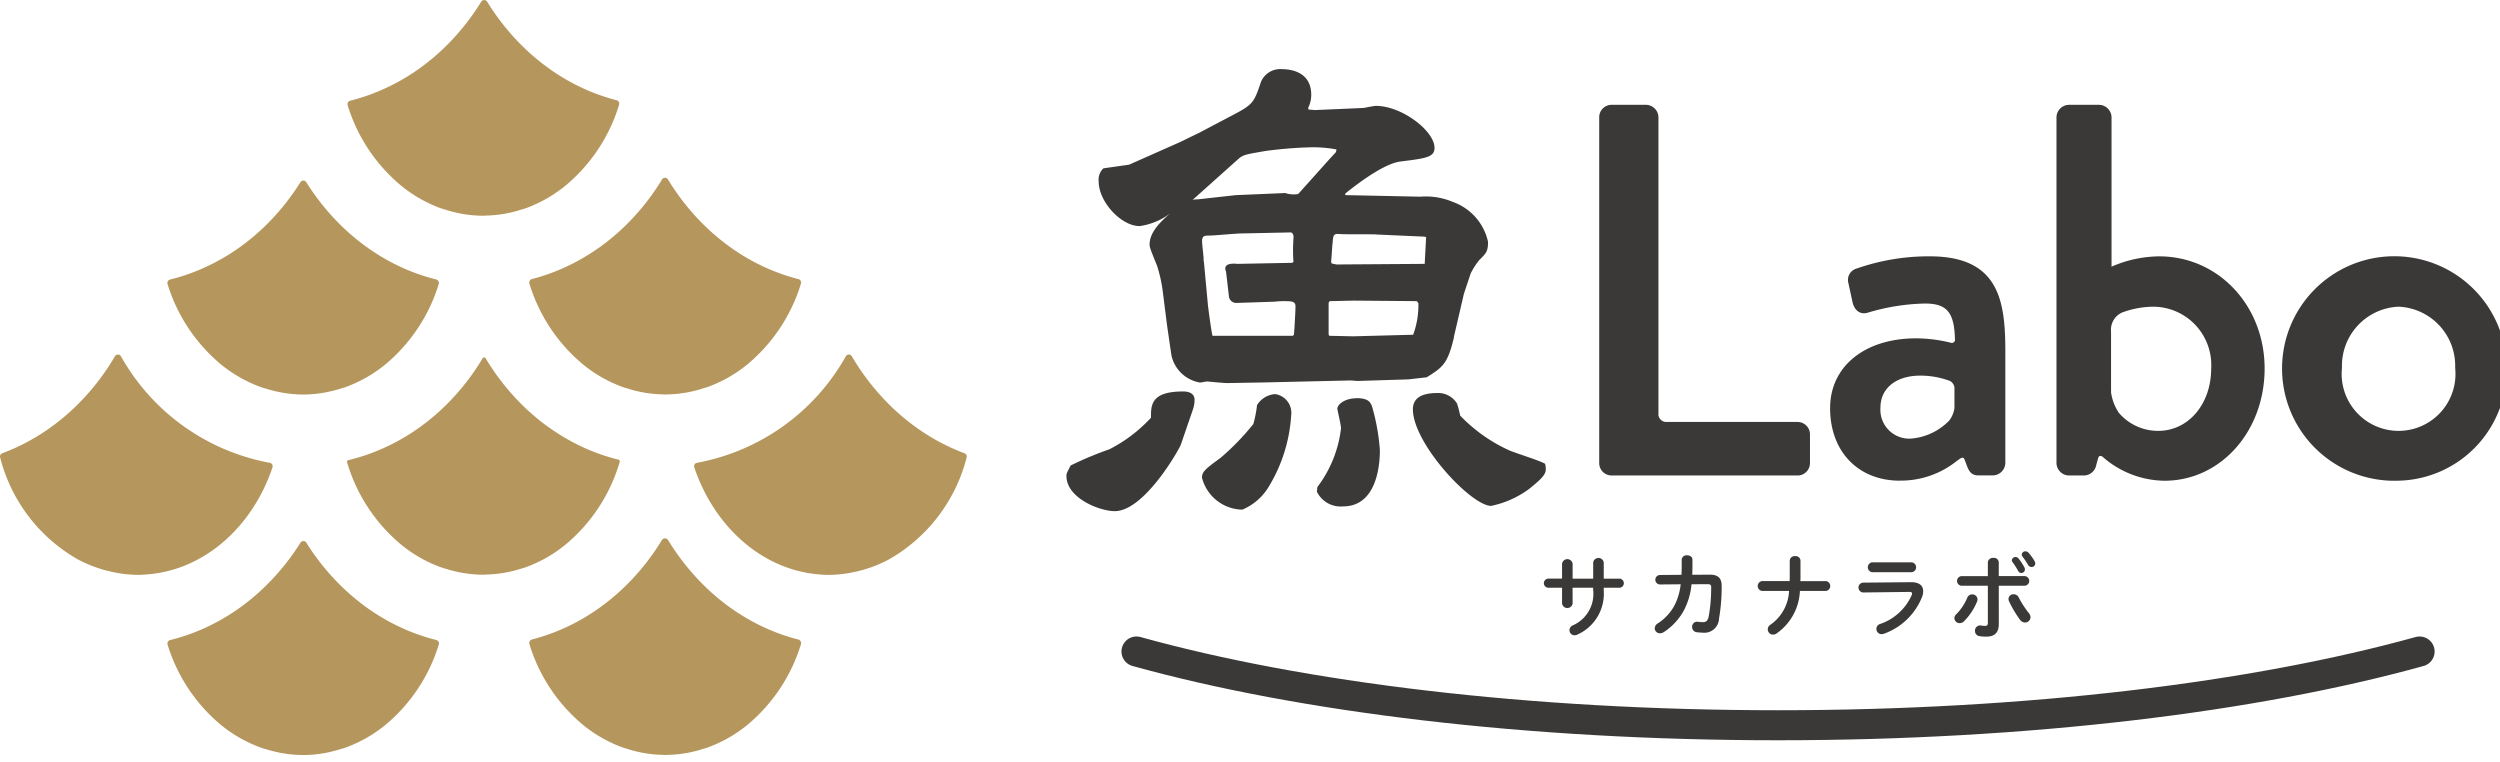 <svg height="61" viewBox="0 0 200 61" width="200" xmlns="http://www.w3.org/2000/svg" xmlns:xlink="http://www.w3.org/1999/xlink"><clipPath id="a"><path d="m0 0h200v61h-200z"/></clipPath><clipPath id="b"><path d="m0 0h200.526v60.398h-200.526z"/></clipPath><g clip-path="url(#a)"><g clip-path="url(#b)" transform="translate(0 .004)"><g fill="#b5965c"><path d="m9.675 36.435a.276.276 0 0 0 -.48 0 18.912 18.912 0 0 1 -3.055 3.928 17.681 17.681 0 0 1 -2.175 1.821 16.673 16.673 0 0 1 -2.589 1.509c-.39.181-.788.347-1.19.5a.28.28 0 0 0 -.175.337 13.1 13.1 0 0 0 6.189 8.138 10.338 10.338 0 0 0 2.951 1.052 9.924 9.924 0 0 0 1.88.2c.331 0 .659-.026.984-.058 4.464-.446 8.208-3.862 9.785-8.542a.282.282 0 0 0 -.225-.365 17.246 17.246 0 0 1 -11.9-8.52" transform="translate(0 -7.936)"/><path d="m83.21 36.43a.273.273 0 0 1 .475 0 18.947 18.947 0 0 0 3.058 3.932 17.605 17.605 0 0 0 2.175 1.82 16.651 16.651 0 0 0 2.589 1.51q.587.272 1.192.5a.278.278 0 0 1 .173.334 13.107 13.107 0 0 1 -6.193 8.145 10.338 10.338 0 0 1 -2.949 1.052 9.923 9.923 0 0 1 -1.88.2c-.331 0-.659-.026-.984-.058-4.466-.451-8.207-3.865-9.785-8.549a.28.28 0 0 1 .223-.362 17.245 17.245 0 0 0 11.906-8.524" transform="translate(-15.54 -7.935)"/><path d="m28.261 55.526a.279.279 0 0 0 -.477 0 18.847 18.847 0 0 1 -2.773 3.45 17.689 17.689 0 0 1 -2.181 1.824 16.772 16.772 0 0 1 -2.592 1.5 15.851 15.851 0 0 1 -2.875 1.013.286.286 0 0 0 -.207.363 13.5 13.5 0 0 0 4.237 6.4 10.988 10.988 0 0 0 3.224 1.842c.174.063.355.108.533.16l.053.017a9.993 9.993 0 0 0 2.8.416h.03a9.947 9.947 0 0 0 2.8-.426c.019 0 .036-.01.055-.015.165-.05.334-.093.5-.152a10.98 10.98 0 0 0 3.224-1.842 13.515 13.515 0 0 0 4.241-6.406.287.287 0 0 0 -.207-.363 15.912 15.912 0 0 1 -2.84-1.007 16.654 16.654 0 0 1 -2.594-1.5 17.668 17.668 0 0 1 -2.179-1.817 18.8 18.8 0 0 1 -2.772-3.45" transform="translate(-3.749 -12.112)"/><path d="m51.783 42.264a17.531 17.531 0 0 1 -2.183-1.817 18.951 18.951 0 0 1 -2.98-3.788.137.137 0 0 0 -.238 0 18.883 18.883 0 0 1 -2.978 3.789 17.617 17.617 0 0 1 -2.18 1.817 16.559 16.559 0 0 1 -2.593 1.5 15.867 15.867 0 0 1 -2.992 1.042.143.143 0 0 0 -.1.18 13.537 13.537 0 0 0 4.289 6.552 10.953 10.953 0 0 0 3.092 1.795c.145.055.418.14.568.181.094.026.187.058.282.083a9.928 9.928 0 0 0 2.635.376h.032c.056 0 .112-.009.167-.011a9.96 9.96 0 0 0 2.634-.406c.073-.022.149-.045.224-.069.118-.037.242-.065.36-.109a10.923 10.923 0 0 0 3.224-1.842 13.548 13.548 0 0 0 4.3-6.587.142.142 0 0 0 -.1-.18 15.927 15.927 0 0 1 -2.868-1.009 16.663 16.663 0 0 1 -2.592-1.5" transform="translate(-7.77 -8.001)"/><path d="m51.794 5.541a17.532 17.532 0 0 1 -2.181-1.817 18.883 18.883 0 0 1 -2.856-3.587.282.282 0 0 0 -.484 0 18.813 18.813 0 0 1 -2.855 3.587 17.617 17.617 0 0 1 -2.18 1.817 16.559 16.559 0 0 1 -2.593 1.5 15.932 15.932 0 0 1 -2.845 1.011.287.287 0 0 0 -.208.363 13.509 13.509 0 0 0 4.243 6.405 10.972 10.972 0 0 0 3.089 1.794c.148.055.423.141.575.183.092.026.184.057.278.082a9.928 9.928 0 0 0 2.635.376h.032c.056 0 .112-.009.167-.011a9.96 9.96 0 0 0 2.634-.406c.073-.022.149-.045.224-.069.118-.037.242-.065.36-.109a10.923 10.923 0 0 0 3.224-1.842 13.525 13.525 0 0 0 4.254-6.442.288.288 0 0 0 -.205-.363 16 16 0 0 1 -2.72-.972 16.664 16.664 0 0 1 -2.592-1.5" transform="translate(-7.78)"/><path d="m65.291 55.255a.287.287 0 0 0 -.492 0 18.768 18.768 0 0 1 -2.9 3.661 17.822 17.822 0 0 1 -2.18 1.818 16.671 16.671 0 0 1 -2.592 1.5 16.007 16.007 0 0 1 -2.716.971.292.292 0 0 0 -.208.368 13.521 13.521 0 0 0 4.252 6.436 10.95 10.95 0 0 0 3.224 1.842c.116.042.241.07.359.108s.213.067.323.1a9.977 9.977 0 0 0 2.533.377c.058 0 .112.011.17.011s.088-.007.132-.008a9.948 9.948 0 0 0 2.535-.369c.106-.03.215-.063.32-.1.132-.041.269-.073.4-.12a10.945 10.945 0 0 0 3.225-1.842 13.524 13.524 0 0 0 4.25-6.429.292.292 0 0 0 -.209-.368 15.99 15.99 0 0 1 -2.748-.98 16.787 16.787 0 0 1 -2.593-1.5 17.6 17.6 0 0 1 -2.178-1.817 18.849 18.849 0 0 1 -2.9-3.661" transform="translate(-11.849 -12.051)"/><path d="m22.828 23.886a16.681 16.681 0 0 1 -2.594 1.5 15.808 15.808 0 0 1 -2.877 1.014.284.284 0 0 0 -.205.359 13.519 13.519 0 0 0 4.243 6.405 10.962 10.962 0 0 0 3.225 1.842c.173.063.353.107.532.16l.052.016a9.982 9.982 0 0 0 2.796.418h.03a9.982 9.982 0 0 0 2.8-.426.532.532 0 0 1 .052-.016c.165-.05.335-.091.5-.15a10.988 10.988 0 0 0 3.224-1.842 13.522 13.522 0 0 0 4.243-6.411.285.285 0 0 0 -.2-.359 15.888 15.888 0 0 1 -2.849-1.006 16.656 16.656 0 0 1 -2.591-1.5 17.54 17.54 0 0 1 -2.181-1.817 18.91 18.91 0 0 1 -2.775-3.456.277.277 0 0 0 -.473 0 18.873 18.873 0 0 1 -2.775 3.454 17.829 17.829 0 0 1 -2.181 1.818" transform="translate(-3.748 -4.041)"/><path d="m59.716 23.824a16.642 16.642 0 0 1 -2.593 1.5 15.829 15.829 0 0 1 -2.723.976.285.285 0 0 0 -.2.359 13.52 13.52 0 0 0 4.253 6.441 10.955 10.955 0 0 0 3.226 1.842c.116.041.238.07.358.108s.214.066.321.1a9.943 9.943 0 0 0 2.535.376c.056 0 .11.011.168.011s.088-.008.132-.009a9.96 9.96 0 0 0 2.535-.369c.108-.03.214-.063.32-.1.131-.041.266-.073.395-.119a10.9 10.9 0 0 0 3.227-1.84 13.517 13.517 0 0 0 4.254-6.437.284.284 0 0 0 -.2-.358 15.99 15.99 0 0 1 -2.754-.981 16.619 16.619 0 0 1 -2.594-1.5 17.814 17.814 0 0 1 -2.18-1.817 18.867 18.867 0 0 1 -2.908-3.672.279.279 0 0 0 -.479 0 18.842 18.842 0 0 1 -2.909 3.672 17.686 17.686 0 0 1 -2.18 1.817" transform="translate(-11.848 -3.979)"/></g><path d="m160.374 60.774a.429.429 0 0 1 -.845 0v-1.268h-1.122a.366.366 0 0 1 0-.729h1.122v-1.194a.427.427 0 0 1 .845 0v1.195h1.645v-1.3a.429.429 0 0 1 .845 0v1.3h1.275a.366.366 0 0 1 0 .729h-1.275v.225a3.579 3.579 0 0 1 -2.134 3.533.473.473 0 0 1 -.2.044.407.407 0 0 1 -.408-.408.419.419 0 0 1 .27-.386 2.751 2.751 0 0 0 1.624-2.841v-.167h-1.645z" fill="#3b3938" transform="translate(-34.564 -12.491)"/><path d="m173.813 58.4c.663-.008.969.262.969.9a14.892 14.892 0 0 1 -.211 2.608 1.175 1.175 0 0 1 -1.326 1.13c-.08 0-.3-.016-.429-.03a.425.425 0 0 1 -.4-.43.4.4 0 0 1 .466-.409 2.545 2.545 0 0 0 .386.03c.256 0 .4-.095.474-.445a12.681 12.681 0 0 0 .2-2.346c0-.189-.059-.247-.291-.247l-1.281.007a5.655 5.655 0 0 1 -.591 2.053 4.821 4.821 0 0 1 -1.637 1.779.54.54 0 0 1 -.3.088.406.406 0 0 1 -.415-.394.49.49 0 0 1 .263-.407 3.964 3.964 0 0 0 1.325-1.442 4.911 4.911 0 0 0 .488-1.676l-1.646.015a.379.379 0 0 1 -.007-.758l1.719-.014c.008-.227.014-.466.014-.715v-.497a.385.385 0 0 1 .43-.35c.22 0 .431.117.431.357v.493c0 .248-.008.481-.015.707z" fill="#3b3938" transform="translate(-37.048 -12.431)"/><path d="m182.518 58.933c.007-.1.007-.212.007-.32v-1.319a.386.386 0 0 1 .431-.357.381.381 0 0 1 .429.357v1.384c0 .088-.007.168-.007.256h2.061a.4.4 0 0 1 0 .787h-2.1a4.372 4.372 0 0 1 -1.865 3.4.485.485 0 0 1 -.277.095.424.424 0 0 1 -.226-.786 3.482 3.482 0 0 0 1.5-2.71h-2.179a.4.4 0 0 1 0-.787z" fill="#3b3938" transform="translate(-39.346 -12.45)"/><path d="m194.479 59.159c.67-.008.984.277.984.72a1.312 1.312 0 0 1 -.073.415 5.138 5.138 0 0 1 -3.067 2.988.6.6 0 0 1 -.182.035.416.416 0 0 1 -.124-.815 4.248 4.248 0 0 0 2.521-2.295.49.49 0 0 0 .037-.145c0-.088-.073-.124-.234-.124l-3.686.044a.395.395 0 0 1 -.014-.787zm.059-1.588a.395.395 0 0 1 0 .787h-3.176a.4.4 0 0 1 0-.787z" fill="#3b3938" transform="translate(-41.608 -12.588)"/><path d="m201.533 59.891a.408.408 0 0 1 .423.394.42.42 0 0 1 -.037.182 4.813 4.813 0 0 1 -1.042 1.574.483.483 0 0 1 -.342.152.419.419 0 0 1 -.43-.393.429.429 0 0 1 .153-.32 4.217 4.217 0 0 0 .881-1.326.416.416 0 0 1 .393-.263m2.127 2.36c0 .736-.363 1.02-1 1.02a3.192 3.192 0 0 1 -.561-.043.405.405 0 0 1 -.342-.416.412.412 0 0 1 .488-.431 1.847 1.847 0 0 0 .313.03c.16 0 .226-.052.226-.263v-2.948h-2.113a.387.387 0 0 1 0-.771h2.113v-1.088a.4.4 0 0 1 .445-.371.381.381 0 0 1 .429.357v1.1h2.084a.387.387 0 0 1 0 .771h-2.084zm2.4-.867a.543.543 0 0 1 .138.335.435.435 0 0 1 -.437.422.505.505 0 0 1 -.408-.226 8.9 8.9 0 0 1 -.874-1.471.48.48 0 0 1 -.044-.189.388.388 0 0 1 .416-.372.429.429 0 0 1 .4.248 7.55 7.55 0 0 0 .809 1.253m-1.359-4.225a.3.3 0 0 1 .532-.146 4.758 4.758 0 0 1 .474.714.387.387 0 0 1 .043.168.285.285 0 0 1 -.284.284.3.3 0 0 1 -.265-.179 6.244 6.244 0 0 0 -.445-.692.256.256 0 0 1 -.052-.153m.795-.459a.276.276 0 0 1 .291-.248.32.32 0 0 1 .247.109 4.236 4.236 0 0 1 .488.677.367.367 0 0 1 .052.183.285.285 0 0 1 -.291.284.316.316 0 0 1 -.285-.171 5.876 5.876 0 0 0 -.452-.67.259.259 0 0 1 -.058-.16" fill="#3b3938" transform="translate(-43.755 -12.344)"/><path d="m219.013 66.7c-13.135 3.643-31.282 5.9-51.326 5.9s-38.19-2.253-51.325-5.9" fill="none" stroke="#3b3938" stroke-linecap="round" stroke-miterlimit="10" stroke-width="2.402" transform="translate(-25.444 -14.584)"/><g fill="#3b3938"><path d="m164.731 40.379a.991.991 0 0 1 -.99-.991v-27.672a.991.991 0 0 1 .99-.99h2.759a1.016 1.016 0 0 1 .99.99v23.836a.631.631 0 0 0 .591.546h10.541a.992.992 0 0 1 .99.992v2.3a.991.991 0 0 1 -.99.991z" transform="translate(-35.804 -2.345)"/><path d="m192.97 44.189c-3.342 0-5.588-2.33-5.588-5.8 0-3.343 2.767-5.588 6.884-5.588a11.959 11.959 0 0 1 2.862.373.284.284 0 0 0 .243-.2c-.037-2.228-.618-2.957-2.395-2.957a16.951 16.951 0 0 0 -4.627.745 1.046 1.046 0 0 1 -.257.034c-.431 0-.761-.306-.906-.84l-.337-1.556a.947.947 0 0 1 .673-1.189 17.478 17.478 0 0 1 5.83-.971c5.585 0 6.048 3.612 6.048 7.636v8.9a1.016 1.016 0 0 1 -.99.989h-1.17c-.507 0-.716-.27-.891-.708l-.2-.531c-.067-.177-.141-.177-.169-.177a.607.607 0 0 0 -.321.165.25.25 0 0 1 -.081.048 7.165 7.165 0 0 1 -4.61 1.622m1.631-8.4c-1.938 0-3.19 1.006-3.19 2.564a2.314 2.314 0 0 0 2.353 2.479 4.772 4.772 0 0 0 3.167-1.468 2.177 2.177 0 0 0 .4-.976v-1.674a.725.725 0 0 0 -.353-.495 6.739 6.739 0 0 0 -2.376-.43" transform="translate(-40.973 -5.738)"/><path d="m219.2 40.8a7.6 7.6 0 0 1 -4.964-1.928.386.386 0 0 0 -.177-.058c-.027 0-.1 0-.164.166l-.151.546a1.021 1.021 0 0 1 -.941.854h-1.254a1.016 1.016 0 0 1 -.99-.99v-27.673a1.016 1.016 0 0 1 .99-.99h2.425a1.016 1.016 0 0 1 .99.99v11.958a9.712 9.712 0 0 1 3.816-.826c4.727 0 8.431 3.942 8.431 8.974s-3.521 8.977-8.011 8.977m-4.278-7.1a3.956 3.956 0 0 0 .62 1.658 4.122 4.122 0 0 0 3.158 1.452c2.414 0 4.235-2.144 4.235-4.987a4.664 4.664 0 0 0 -4.57-4.946 7.353 7.353 0 0 0 -2.555.465 1.508 1.508 0 0 0 -.885 1.528v4.621a1.685 1.685 0 0 1 0 .209" transform="translate(-46.041 -2.345)"/><path d="m243.168 44.189a8.981 8.981 0 1 1 8.64-9.016 8.844 8.844 0 0 1 -8.64 9.016m0-13.92a4.733 4.733 0 0 0 -4.528 4.9 4.553 4.553 0 1 0 9.055 0 4.732 4.732 0 0 0 -4.527-4.9" transform="translate(-51.282 -5.738)"/><path d="m128.942 40.345a1.846 1.846 0 0 0 -1.47.882 9.741 9.741 0 0 1 -.295 1.512 19.815 19.815 0 0 1 -2.6 2.688c-1.134.84-1.511 1.092-1.511 1.6a3.39 3.39 0 0 0 3.233 2.562 4.5 4.5 0 0 0 2.142-1.89 12.434 12.434 0 0 0 1.764-5.669 1.515 1.515 0 0 0 -1.26-1.681" transform="translate(-26.909 -8.822)"/><path d="m140.905 28.491.8-3.444.546-1.638a6.138 6.138 0 0 1 .672-1.05c.545-.546.713-.672.713-1.47a4.378 4.378 0 0 0 -2.814-3.192 5.509 5.509 0 0 0 -2.6-.42l-6.006-.126v-.126c.882-.714 3.067-2.394 4.41-2.562 2.017-.252 2.73-.336 2.73-1.092 0-1.344-2.6-3.36-4.7-3.36-.168 0-.924.168-1.008.168l-3.864.168-.5-.042-.043-.126a2.325 2.325 0 0 0 .252-1.05c0-1.722-1.428-2.058-2.394-2.058a1.662 1.662 0 0 0 -1.638 1.05c-.587 1.763-.671 1.806-2.6 2.814l-2.31 1.218-1.554.756-4.073 1.806-2.058.294a1.252 1.252 0 0 0 -.379 1.049c0 1.638 1.806 3.571 3.276 3.571a5.265 5.265 0 0 0 2.436-1.008c-.63.545-1.638 1.428-1.638 2.478 0 .21.041.336.588 1.68a11.144 11.144 0 0 1 .462 2.058l.336 2.646c.041.295.336 2.353.377 2.562a2.811 2.811 0 0 0 2.269 2.1c.084 0 .461-.084.588-.084.042 0 1.3.126 1.554.126.377 0 2.184-.041 2.6-.041l7.308-.168.545.041 4.075-.126 1.47-.168c1.26-.8 1.68-1.05 2.184-3.234m-18.239-5.2.23 1.967a.587.587 0 0 0 .6.519l3.043-.1a7.22 7.22 0 0 1 .966-.041c.673 0 .715.168.715.462s-.084 1.849-.127 2.226l-.084.084h-6.426c-.043-.13-.142-.775-.228-1.386-.08-.573-.149-1.115-.149-1.176l-.31-3.339a.888.888 0 0 1 -.027-.23c0-.026 0-.063 0-.108l-.034-.361c-.037-.359-.087-.8-.087-.959 0-.462.209-.462.63-.462.336 0 2.1-.168 2.478-.168l4.032-.084c.084.084.209.126.168.5a13.484 13.484 0 0 0 0 1.848l-.084.084-4.411.084s-1.249-.187-.892.634m4.715-6.3-3.948.168-3.024.336a1.733 1.733 0 0 0 -.42.042l3.569-3.192c.463-.42.547-.42 2.227-.714a33.14 33.14 0 0 1 3.528-.295 9.993 9.993 0 0 1 2.185.168l-.043.211-.462.5-2.562 2.856a2.2 2.2 0 0 1 -1.049-.084m10.247 11.34-4.788.126-1.931-.042-.042-.126v-2.52l.084-.126 1.932-.042 5.04.042.126.168a6.884 6.884 0 0 1 -.42 2.52m.924-5.67-7.069.049-.379-.084-.041-.167c.041-.211.084-1.26.126-1.513.042-.588.084-.713.546-.672s2.814 0 3.024.042l3.78.168.126.042z" transform="translate(-24.593 -1.546)"/><path d="m118.516 40.076c-2.6 0-2.562 1.134-2.562 2.1a11.8 11.8 0 0 1 -3.318 2.521 28.488 28.488 0 0 0 -3.109 1.3c-.294.588-.336.63-.336.84 0 1.764 2.646 2.814 3.865 2.814 2.394 0 5.208-5.04 5.292-5.334l.966-2.814a2.374 2.374 0 0 0 .127-.756c0-.546-.5-.672-.924-.672" transform="translate(-23.876 -8.763)"/><path d="m137.983 40.775c-.924 0-1.513.5-1.513.84 0 .084.295 1.3.295 1.554a9.561 9.561 0 0 1 -1.89 4.7l-.042.377a2.115 2.115 0 0 0 2.1 1.177c2.435 0 2.94-2.73 2.94-4.5a16.768 16.768 0 0 0 -.588-3.36c-.126-.42-.252-.8-1.3-.8" transform="translate(-29.483 -8.916)"/><path d="m155.255 45.907c-.377-.252-2.435-.881-2.9-1.092a12.742 12.742 0 0 1 -3.906-2.771 8.288 8.288 0 0 0 -.252-.966 1.766 1.766 0 0 0 -1.6-.841c-.966 0-1.932.252-1.932 1.3 0 2.73 4.662 7.728 6.259 7.728a7.727 7.727 0 0 0 3.024-1.345c1.427-1.134 1.427-1.343 1.3-2.016" transform="translate(-31.634 -8.798)"/></g></g></g></svg>
